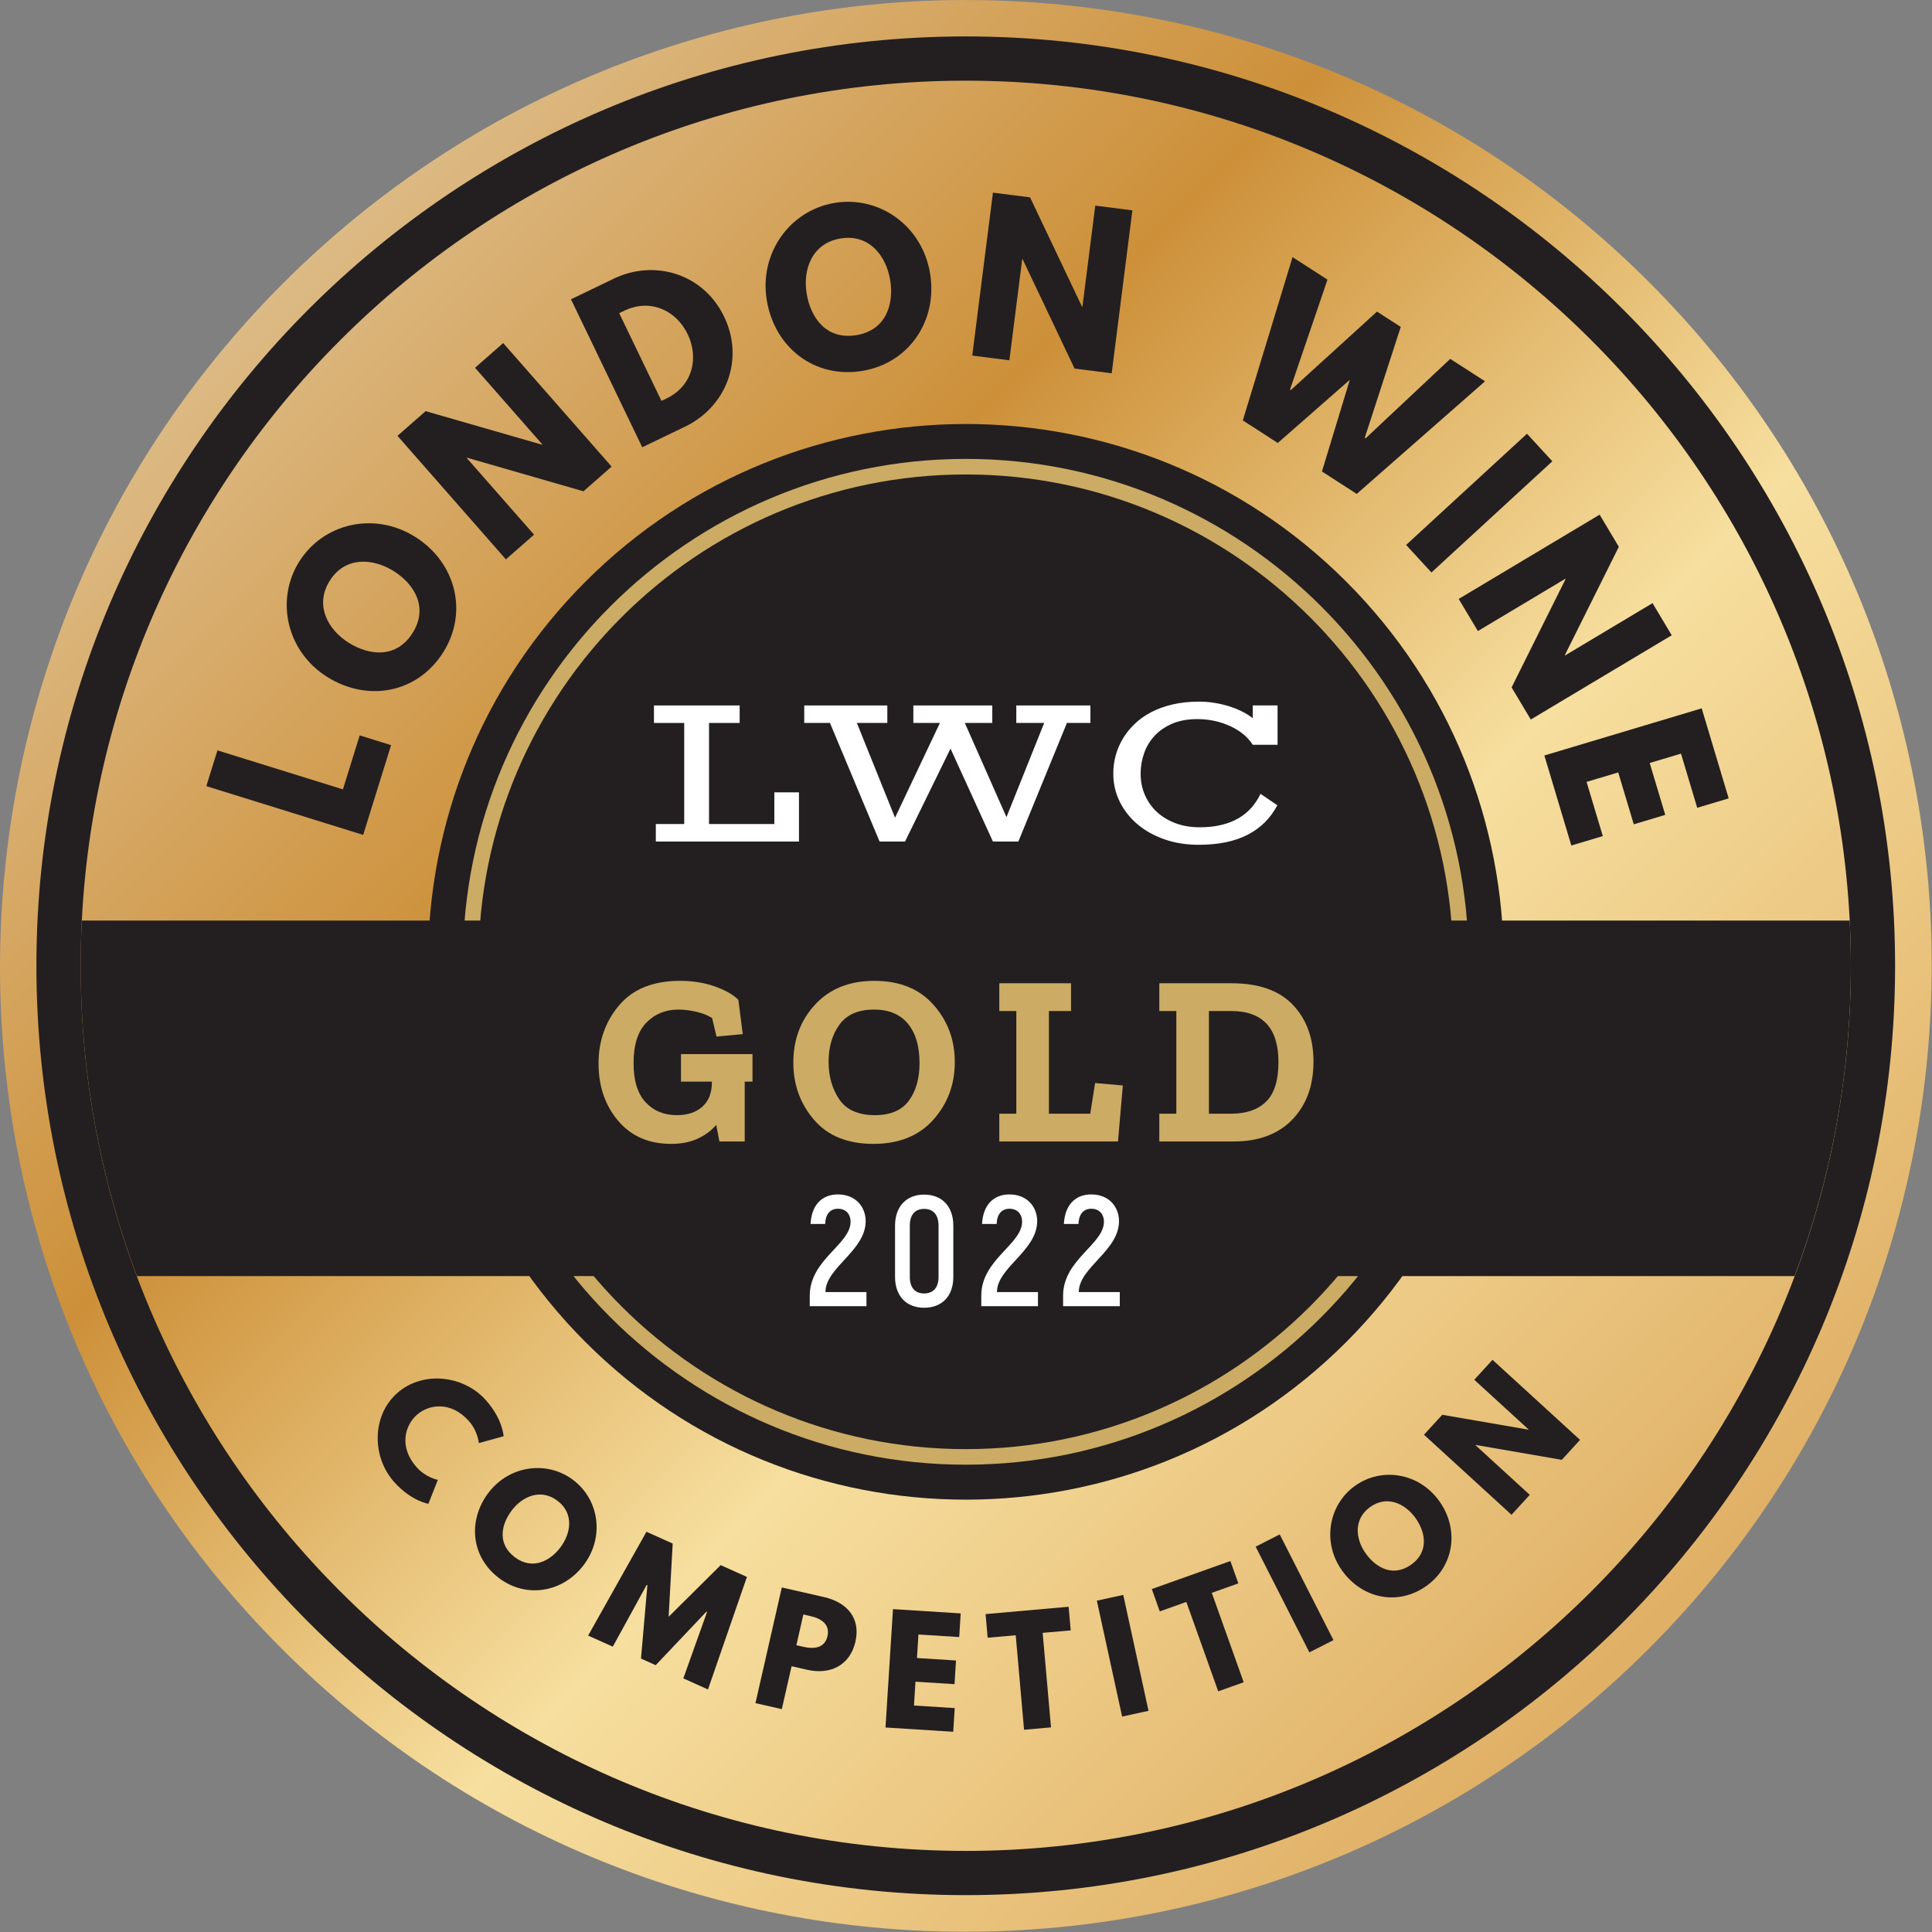 <?xml version="1.0" encoding="UTF-8" standalone="no"?>
<!DOCTYPE svg PUBLIC "-//W3C//DTD SVG 1.1//EN" "http://www.w3.org/Graphics/SVG/1.1/DTD/svg11.dtd">
<svg width="100%" height="100%" viewBox="0 0 319 319" version="1.1" xmlns="http://www.w3.org/2000/svg" xmlns:xlink="http://www.w3.org/1999/xlink" xml:space="preserve" xmlns:serif="http://www.serif.com/" style="fill-rule:evenodd;clip-rule:evenodd;stroke-linejoin:round;stroke-miterlimit:2;">
    <rect x="0" y="0" width="319" height="319" fill="#808080" stroke="none"/>
    <g transform="matrix(1,0,0,1,-47.243,-47.244)">
        <g transform="matrix(4.167,0,0,4.167,0,0)">
            <g transform="matrix(55.27,55.27,55.27,-55.27,20.734,20.735)">
                <path d="M0.033,0C0.033,-0.27 0.252,-0.49 0.522,-0.49C0.793,-0.49 1.012,-0.27 1.012,-0C1.012,0.27 0.793,0.49 0.522,0.49C0.387,0.49 0.265,0.435 0.176,0.346C0.088,0.258 0.033,0.135 0.033,0Z" style="fill:url(#_Linear1);fill-rule:nonzero;"/>
            </g>
        </g>
        <g transform="matrix(4.167,0,0,4.167,0,0)">
            <g transform="matrix(-0.707,0.707,0.707,0.707,70.918,49.45)">
                <path d="M15.07,-36.384C3.299,-36.385 -6.244,-26.843 -6.244,-15.072C-6.244,-3.301 3.299,6.242 15.07,6.243C26.84,6.244 36.383,-3.298 36.384,-15.069C36.384,-26.841 26.841,-36.384 15.07,-36.384" style="fill:rgb(35,31,32);fill-rule:nonzero;"/>
            </g>
        </g>
        <g transform="matrix(4.167,0,0,4.167,0,0)">
            <g transform="matrix(1,0,0,1,49.605,68.758)">
                <path d="M0,-38.62C-10.646,-38.62 -19.307,-29.957 -19.307,-19.31C-19.307,-8.663 -10.646,0 0,0C10.647,0 19.309,-8.663 19.309,-19.31C19.309,-29.957 10.647,-38.62 0,-38.62M0,0.617C-10.987,0.617 -19.925,-8.322 -19.925,-19.31C-19.925,-30.299 -10.987,-39.237 0,-39.237C10.987,-39.237 19.926,-30.299 19.926,-19.31C19.926,-8.322 10.987,0.617 0,0.617" style="fill:rgb(204,171,100);fill-rule:nonzero;"/>
            </g>
        </g>
        <g transform="matrix(4.167,0,0,4.167,0,0)">
            <g transform="matrix(1,0,0,1,49.605,84.678)">
                <path d="M0,-70.144C-19.338,-70.144 -35.071,-54.411 -35.071,-35.072C-35.071,-15.733 -19.338,0 0,0C19.338,0 35.071,-15.733 35.071,-35.072C35.071,-54.411 19.338,-70.144 0,-70.144M0,1.753C-20.305,1.753 -36.825,-14.767 -36.825,-35.072C-36.825,-55.377 -20.305,-71.897 0,-71.897C20.305,-71.897 36.824,-55.377 36.824,-35.072C36.824,-14.767 20.305,1.753 0,1.753" style="fill:rgb(35,31,32);fill-rule:nonzero;"/>
            </g>
        </g>
        <g transform="matrix(4.167,0,0,4.167,0,0)">
            <g transform="matrix(1,0,0,1,84.631,61.902)">
                <path d="M0,-14.087L-70.051,-14.087C-70.082,-13.494 -70.097,-12.896 -70.097,-12.295C-70.097,-7.971 -69.305,-3.829 -67.867,0L-2.185,0C-0.747,-3.829 0.045,-7.971 0.045,-12.295C0.045,-12.896 0.03,-13.494 0,-14.087" style="fill:rgb(35,31,32);fill-rule:nonzero;"/>
            </g>
        </g>
        <g transform="matrix(4.167,0,0,4.167,0,0)">
            <g transform="matrix(1,0,0,1,37.324,39.985)">
                <path d="M0,4.004L1.125,4.004L1.125,-0.001L-0.074,-0.001L-0.074,-0.694L3.322,-0.694L3.322,-0.001L2.108,-0.001L2.108,4.004L4.696,4.004L4.696,2.749L5.672,2.749L5.672,4.698L0,4.698L0,4.004Z" style="fill:white;fill-rule:nonzero;"/>
            </g>
        </g>
        <g transform="matrix(4.167,0,0,4.167,0,0)">
            <g transform="matrix(1,0,0,1,44.224,43.99)">
                <path d="M0,-4.006L-1.019,-4.006L-1.019,-4.699L2.273,-4.699L2.273,-4.006L1.066,-4.006L2.578,-0.252L4.357,-4.006L3.304,-4.006L3.304,-4.699L6.432,-4.699L6.432,-4.006L5.344,-4.006L6.994,-0.274L8.488,-4.006L7.383,-4.006L7.383,-4.699L10.32,-4.699L10.32,-4.006L9.389,-4.006L7.465,0.693L6.457,0.693L4.777,-2.989L2.975,0.693L1.966,0.693L0,-4.006Z" style="fill:white;fill-rule:nonzero;"/>
            </g>
        </g>
        <g transform="matrix(4.167,0,0,4.167,0,0)">
            <g transform="matrix(1,0,0,1,55.451,41.963)">
                <path d="M0,0.025C0,-0.214 0.031,-0.451 0.093,-0.685C0.156,-0.918 0.25,-1.141 0.375,-1.351C0.5,-1.563 0.657,-1.758 0.845,-1.938C1.031,-2.119 1.251,-2.275 1.503,-2.406C1.754,-2.538 2.038,-2.64 2.354,-2.713C2.67,-2.787 3.018,-2.824 3.396,-2.824C3.597,-2.824 3.798,-2.809 3.998,-2.776C4.196,-2.745 4.388,-2.701 4.572,-2.644C4.754,-2.589 4.928,-2.519 5.091,-2.439C5.253,-2.357 5.399,-2.267 5.526,-2.169L5.526,-2.673L6.509,-2.673L6.509,-1.114L5.526,-1.114C5.433,-1.261 5.312,-1.397 5.163,-1.524C5.012,-1.648 4.841,-1.756 4.651,-1.845C4.46,-1.934 4.253,-2.005 4.028,-2.056C3.802,-2.107 3.568,-2.131 3.327,-2.131C2.945,-2.131 2.614,-2.071 2.331,-1.949C2.051,-1.828 1.818,-1.667 1.634,-1.467C1.448,-1.266 1.311,-1.037 1.22,-0.778C1.128,-0.52 1.083,-0.251 1.083,0.025C1.083,0.337 1.14,0.624 1.256,0.884C1.372,1.147 1.532,1.37 1.738,1.558C1.944,1.746 2.192,1.892 2.478,1.998C2.763,2.103 3.078,2.155 3.421,2.155C3.733,2.155 4.016,2.126 4.27,2.065C4.524,2.005 4.751,1.918 4.95,1.803C5.149,1.689 5.322,1.549 5.468,1.385C5.613,1.221 5.736,1.036 5.834,0.831L6.5,1.281C6.231,1.795 5.839,2.185 5.325,2.45C4.809,2.716 4.162,2.849 3.382,2.849C2.892,2.849 2.439,2.777 2.027,2.632C1.614,2.487 1.257,2.289 0.957,2.034C0.657,1.78 0.423,1.481 0.254,1.138C0.085,0.796 0,0.424 0,0.025" style="fill:white;fill-rule:nonzero;"/>
            </g>
        </g>
        <g transform="matrix(4.167,0,0,4.167,0,0)">
            <g transform="matrix(0.297,-0.955,0.955,0.297,0,0)">
                <path d="M-33.288,31.246L-34.772,31.246L-34.772,37.754L-31.048,37.754L-31.048,36.452L-33.288,36.452L-33.288,31.246Z" style="fill:rgb(35,31,32);fill-rule:nonzero;"/>
            </g>
        </g>
        <g transform="matrix(4.167,0,0,4.167,0,0)">
            <g transform="matrix(0.528,-0.849,0.849,0.528,0,0)">
                <path d="M-19.575,40.812C-19.575,42.713 -18.218,44.188 -16.293,44.188C-14.424,44.188 -13.019,42.713 -13.019,40.812C-13.019,38.91 -14.487,37.443 -16.293,37.443C-18.084,37.443 -19.575,38.91 -19.575,40.812ZM-17.974,40.812C-17.974,39.841 -17.437,38.871 -16.293,38.871C-15.142,38.871 -14.621,39.841 -14.621,40.812C-14.621,41.782 -15.11,42.752 -16.293,42.752C-17.508,42.752 -17.974,41.782 -17.974,40.812Z" style="fill:rgb(35,31,32);fill-rule:nonzero;"/>
            </g>
        </g>
        <g transform="matrix(4.167,0,0,4.167,0,0)">
            <g transform="matrix(0.752,-0.66,0.66,0.752,0,0)">
                <path d="M2.97,41.816L2.986,41.816L5.574,45.856L7.057,45.856L7.057,39.347L5.574,39.347L5.574,43.386L5.558,43.386L2.97,39.347L1.487,39.347L1.487,45.856L2.97,45.856L2.97,41.816Z" style="fill:rgb(35,31,32);fill-rule:nonzero;"/>
            </g>
        </g>
        <g transform="matrix(4.167,0,0,4.167,0,0)">
            <g transform="matrix(0.901,-0.434,0.434,0.901,0,0)">
                <path d="M20.529,35.634L20.529,42.142L22.415,42.142C24.206,42.142 25.697,40.785 25.697,38.884C25.697,36.991 24.198,35.634 22.415,35.634L20.529,35.634ZM22.012,40.817L22.012,36.959L22.241,36.959C23.346,36.959 24.095,37.803 24.095,38.892C24.087,39.981 23.338,40.817 22.241,40.817L22.012,40.817Z" style="fill:rgb(35,31,32);fill-rule:nonzero;"/>
            </g>
        </g>
        <g transform="matrix(4.167,0,0,4.167,0,0)">
            <g transform="matrix(0.986,-0.168,0.168,0.986,0,0)">
                <path d="M37.217,29.924C37.217,31.825 38.574,33.301 40.499,33.301C42.369,33.301 43.773,31.825 43.773,29.924C43.773,28.023 42.305,26.556 40.499,26.556C38.708,26.556 37.217,28.023 37.217,29.924ZM38.819,29.924C38.819,28.954 39.355,27.984 40.499,27.984C41.651,27.984 42.171,28.954 42.171,29.924C42.171,30.895 41.682,31.865 40.499,31.865C39.284,31.865 38.819,30.895 38.819,29.924Z" style="fill:rgb(35,31,32);fill-rule:nonzero;"/>
            </g>
        </g>
        <g transform="matrix(4.167,0,0,4.167,0,0)">
            <g transform="matrix(0.992,0.126,-0.126,0.992,0,0)">
                <path d="M54.153,14.903L54.169,14.903L56.757,18.942L58.24,18.942L58.24,12.434L56.757,12.434L56.757,16.473L56.741,16.473L54.153,12.434L52.67,12.434L52.67,18.942L54.153,18.942L54.153,14.903Z" style="fill:rgb(35,31,32);fill-rule:nonzero;"/>
            </g>
        </g>
        <g transform="matrix(4.167,0,0,4.167,0,0)">
            <g transform="matrix(0.84,0.542,-0.542,0.84,0,0)">
                <path d="M69.838,-9.325L71.479,-9.325L73.333,-15.833L71.692,-15.833L70.58,-11.368L70.54,-11.368L69.357,-15.833L68.236,-15.833L67.053,-11.368L67.014,-11.368L65.901,-15.833L64.253,-15.833L66.106,-9.325L67.755,-9.325L68.797,-12.977L69.838,-9.325Z" style="fill:rgb(35,31,32);fill-rule:nonzero;"/>
            </g>
        </g>
        <g transform="matrix(4.167,0,0,4.167,0,0)">
            <g transform="matrix(0.677,0.736,-0.736,0.677,0,0)">
                <rect x="69.63" y="-33.565" width="1.483" height="6.508" style="fill:rgb(35,31,32);fill-rule:nonzero;"/>
            </g>
        </g>
        <g transform="matrix(4.167,0,0,4.167,0,0)">
            <g transform="matrix(0.513,0.858,-0.858,0.513,0,0)">
                <path d="M67.084,-45.395L67.1,-45.395L69.687,-41.356L71.17,-41.356L71.17,-47.865L69.687,-47.865L69.687,-43.826L69.671,-43.826L67.084,-47.865L65.601,-47.865L65.601,-41.356L67.084,-41.356L67.084,-45.395Z" style="fill:rgb(35,31,32);fill-rule:nonzero;"/>
            </g>
        </g>
        <g transform="matrix(4.167,0,0,4.167,0,0)">
            <g transform="matrix(0.287,0.958,-0.958,0.287,0,0)">
                <path d="M64.072,-64.14L60.348,-64.14L60.348,-57.632L64.072,-57.632L64.072,-58.934L61.831,-58.934L61.831,-60.243L63.977,-60.243L63.977,-61.545L61.831,-61.545L61.831,-62.839L64.072,-62.839L64.072,-64.14Z" style="fill:rgb(35,31,32);fill-rule:nonzero;"/>
            </g>
        </g>
        <g transform="matrix(4.167,0,0,4.167,0,0)">
            <g transform="matrix(0.668,0.744,-0.744,0.668,0,0)">
                <path d="M70.319,25.698C69.242,25.698 68.769,24.946 68.769,24.313C68.769,23.687 69.242,22.935 70.319,22.935C70.866,22.935 71.242,23.225 71.242,23.225L71.697,22.314C71.697,22.314 71.173,21.881 70.153,21.881C68.82,21.881 67.607,22.975 67.607,24.325C67.607,25.669 68.826,26.752 70.153,26.752C71.173,26.752 71.697,26.319 71.697,26.319L71.242,25.407C71.242,25.407 70.866,25.698 70.319,25.698Z" style="fill:rgb(35,31,32);fill-rule:nonzero;"/>
            </g>
        </g>
        <g transform="matrix(4.167,0,0,4.167,0,0)">
            <g transform="matrix(0.801,0.599,-0.599,0.801,0,0)">
                <path d="M66.78,38.078C66.78,39.451 67.76,40.517 69.15,40.517C70.501,40.517 71.515,39.451 71.515,38.078C71.515,36.705 70.455,35.645 69.15,35.645C67.857,35.645 66.78,36.705 66.78,38.078ZM67.937,38.078C67.937,37.377 68.324,36.677 69.15,36.677C69.982,36.677 70.358,37.377 70.358,38.078C70.358,38.779 70.005,39.48 69.15,39.48C68.273,39.48 67.937,38.779 67.937,38.078Z" style="fill:rgb(35,31,32);fill-rule:nonzero;"/>
            </g>
        </g>
        <g transform="matrix(4.167,0,0,4.167,0,0)">
            <g transform="matrix(0.912,0.41,-0.41,0.912,0,0)">
                <path d="M66.959,55.251L68.03,55.251L67.609,50.551L66.469,50.551L65.427,53.263L64.384,50.551L63.244,50.551L62.823,55.251L63.894,55.251L64.116,52.465L64.145,52.465L65.107,55.223L65.746,55.223L66.709,52.465L66.737,52.465L66.959,55.251Z" style="fill:rgb(35,31,32);fill-rule:nonzero;"/>
            </g>
        </g>
        <g transform="matrix(4.167,0,0,4.167,0,0)">
            <g transform="matrix(0.975,0.222,-0.222,0.975,0,0)">
                <path d="M57.744,62.995L57.744,67.696L58.815,67.696L58.815,65.952L59.459,65.952C60.376,65.952 61.066,65.411 61.066,64.442C61.066,63.468 60.376,62.995 59.459,62.995L57.744,62.995ZM58.815,65.098L58.815,63.85L59.117,63.85C59.539,63.85 59.937,63.992 59.937,64.477C59.937,64.955 59.539,65.098 59.117,65.098L58.815,65.098Z" style="fill:rgb(35,31,32);fill-rule:nonzero;"/>
            </g>
        </g>
        <g transform="matrix(4.167,0,0,4.167,0,0)">
            <g transform="matrix(0.998,0.063,-0.063,0.998,0,0)">
                <path d="M54.049,72.006L51.36,72.006L51.36,76.706L54.049,76.706L54.049,75.766L52.431,75.766L52.431,74.82L53.981,74.82L53.981,73.88L52.431,73.88L52.431,72.946L54.049,72.946L54.049,72.006Z" style="fill:rgb(35,31,32);fill-rule:nonzero;"/>
            </g>
        </g>
        <g transform="matrix(4.167,0,0,4.167,0,0)">
            <g transform="matrix(0.996,-0.088,0.088,0.996,0,0)">
                <path d="M43.573,80.387L44.689,80.387L44.689,84.147L45.761,84.147L45.761,80.387L46.877,80.387L46.877,79.447L43.573,79.447L43.573,80.387Z" style="fill:rgb(35,31,32);fill-rule:nonzero;"/>
            </g>
        </g>
        <g transform="matrix(4.167,0,0,4.167,0,0)">
            <g transform="matrix(0.977,-0.213,0.213,0.977,0,0)">
                <rect x="37.618" y="84.724" width="1.071" height="4.701" style="fill:rgb(35,31,32);fill-rule:nonzero;"/>
            </g>
        </g>
        <g transform="matrix(4.167,0,0,4.167,0,0)">
            <g transform="matrix(0.942,-0.336,0.336,0.942,0,0)">
                <path d="M28.699,90.054L29.816,90.054L29.816,93.815L30.887,93.815L30.887,90.054L32.004,90.054L32.004,89.114L28.699,89.114L28.699,90.054Z" style="fill:rgb(35,31,32);fill-rule:nonzero;"/>
            </g>
        </g>
        <g transform="matrix(4.167,0,0,4.167,0,0)">
            <g transform="matrix(0.891,-0.453,0.453,0.891,0,0)">
                <rect x="21.554" y="92.465" width="1.071" height="4.701" style="fill:rgb(35,31,32);fill-rule:nonzero;"/>
            </g>
        </g>
        <g transform="matrix(4.167,0,0,4.167,0,0)">
            <g transform="matrix(0.811,-0.585,0.585,0.811,0,0)">
                <path d="M9.284,97.422C9.284,98.795 10.264,99.861 11.654,99.861C13.005,99.861 14.019,98.795 14.019,97.422C14.019,96.049 12.959,94.989 11.654,94.989C10.361,94.989 9.284,96.049 9.284,97.422ZM10.441,97.422C10.441,96.721 10.828,96.021 11.654,96.021C12.486,96.021 12.862,96.721 12.862,97.422C12.862,98.123 12.509,98.824 11.654,98.824C10.777,98.824 10.441,98.123 10.441,97.422Z" style="fill:rgb(35,31,32);fill-rule:nonzero;"/>
            </g>
        </g>
        <g transform="matrix(4.167,0,0,4.167,0,0)">
            <g transform="matrix(0.675,-0.738,0.738,0.675,0,0)">
                <path d="M-3.511,97.792L-3.5,97.792L-1.631,100.709L-0.56,100.709L-0.56,96.009L-1.631,96.009L-1.631,98.926L-1.642,98.926L-3.511,96.009L-4.582,96.009L-4.582,100.709L-3.511,100.709L-3.511,97.792Z" style="fill:rgb(35,31,32);fill-rule:nonzero;"/>
            </g>
        </g>
        <g transform="matrix(4.167,0,0,4.167,0,0)">
            <g transform="matrix(0.729,0,0,1,9.422,0)">
                <path d="M43.528,54.195L43.105,54.195L43.105,56.567L41.73,56.567L41.558,55.911C41.294,56.136 40.957,56.318 40.547,56.456C40.137,56.594 39.655,56.663 39.1,56.663C37.893,56.663 36.934,56.358 36.225,55.747C35.516,55.136 35.161,54.381 35.161,53.481C35.161,52.581 35.536,51.81 36.285,51.167C37.034,50.524 38.135,50.203 39.589,50.203C40.285,50.203 40.917,50.277 41.486,50.425C42.054,50.572 42.479,50.749 42.761,50.955L42.999,52.314L41.572,52.411L41.334,51.678C41.105,51.569 40.816,51.485 40.468,51.427C40.12,51.37 39.8,51.341 39.51,51.341C38.805,51.341 38.221,51.514 37.758,51.861C37.296,52.208 37.064,52.742 37.064,53.462C37.064,54.156 37.282,54.674 37.719,55.014C38.155,55.355 38.721,55.525 39.417,55.525C39.999,55.525 40.461,55.413 40.805,55.188C41.149,54.963 41.32,54.645 41.32,54.233L41.32,54.195L39.642,54.195L39.642,53.105L43.528,53.105L43.528,54.195Z" style="fill:rgb(204,171,100);fill-rule:nonzero;"/>
                <path d="M54.525,53.423C54.525,54.31 54.135,55.072 53.355,55.708C52.575,56.345 51.489,56.663 50.097,56.663C48.696,56.663 47.621,56.345 46.872,55.708C46.123,55.072 45.748,54.317 45.748,53.443C45.748,52.53 46.145,51.762 46.938,51.138C47.731,50.515 48.802,50.203 50.15,50.203C51.524,50.203 52.597,50.519 53.368,51.153C54.139,51.786 54.525,52.543 54.525,53.423ZM52.608,53.462C52.608,52.793 52.397,52.273 51.974,51.9C51.551,51.527 50.938,51.341 50.137,51.341C49.282,51.341 48.656,51.538 48.26,51.934C47.863,52.329 47.665,52.822 47.665,53.414C47.665,53.986 47.859,54.481 48.246,54.899C48.634,55.316 49.282,55.525 50.189,55.525C51.026,55.525 51.639,55.334 52.027,54.952C52.414,54.569 52.608,54.073 52.608,53.462Z" style="fill:rgb(204,171,100);fill-rule:nonzero;"/>
                <path d="M63.394,56.567L56.944,56.567L56.944,55.467L57.869,55.467L57.869,51.398L56.944,51.398L56.944,50.299L60.843,50.299L60.843,51.398L59.64,51.398L59.64,55.467L61.887,55.467L62.151,54.252L63.658,54.349L63.394,56.567Z" style="fill:rgb(204,171,100);fill-rule:nonzero;"/>
                <path d="M74.021,53.404C74.021,54.355 73.637,55.12 72.871,55.699C72.104,56.277 71.042,56.567 69.685,56.567L65.641,56.567L65.641,55.467L66.566,55.467L66.566,51.398L65.641,51.398L65.641,50.299L69.58,50.299C71.051,50.299 72.159,50.585 72.904,51.157C73.648,51.729 74.021,52.478 74.021,53.404ZM72.117,53.423C72.117,52.073 71.258,51.398 69.54,51.398L68.337,51.398L68.337,55.467L69.54,55.467C70.368,55.467 71.005,55.307 71.45,54.985C71.895,54.664 72.117,54.143 72.117,53.423Z" style="fill:rgb(204,171,100);fill-rule:nonzero;"/>
                <path d="M46.641,63.094L49.723,63.094L49.723,62.534L47.495,62.534C47.495,61.562 49.68,60.902 49.68,59.725C49.68,59.177 49.16,58.666 48.169,58.666C47.29,58.666 46.735,59.096 46.684,59.837L47.478,59.837C47.495,59.439 47.76,59.233 48.178,59.233C48.63,59.233 48.861,59.47 48.861,59.744C48.861,60.647 46.641,61.245 46.641,62.677L46.641,63.094Z" style="fill:white;fill-rule:nonzero;"/>
                <path d="M52.856,63.156C53.838,63.156 54.444,62.689 54.444,61.936L54.444,59.906C54.444,59.146 53.838,58.673 52.856,58.673C51.891,58.673 51.277,59.146 51.277,59.906L51.277,61.936C51.277,62.689 51.891,63.156 52.856,63.156ZM52.856,62.59C52.361,62.59 52.079,62.353 52.079,61.936L52.079,59.906C52.079,59.476 52.361,59.239 52.856,59.239C53.36,59.239 53.641,59.476 53.641,59.906L53.641,61.936C53.641,62.353 53.36,62.59 52.856,62.59Z" style="fill:white;fill-rule:nonzero;"/>
                <path d="M55.964,63.094L59.045,63.094L59.045,62.534L56.817,62.534C56.817,61.562 59.003,60.902 59.003,59.725C59.003,59.177 58.482,58.666 57.492,58.666C56.612,58.666 56.057,59.096 56.006,59.837L56.8,59.837C56.817,59.439 57.082,59.233 57.5,59.233C57.953,59.233 58.183,59.47 58.183,59.744C58.183,60.647 55.964,61.245 55.964,62.677L55.964,63.094Z" style="fill:white;fill-rule:nonzero;"/>
                <path d="M60.411,63.094L63.493,63.094L63.493,62.534L61.265,62.534C61.265,61.562 63.45,60.902 63.45,59.725C63.45,59.177 62.93,58.666 61.939,58.666C61.06,58.666 60.505,59.096 60.454,59.837L61.248,59.837C61.265,59.439 61.53,59.233 61.948,59.233C62.4,59.233 62.631,59.47 62.631,59.744C62.631,60.647 60.411,61.245 60.411,62.677L60.411,63.094Z" style="fill:white;fill-rule:nonzero;"/>
            </g>
        </g>
    </g>
    <defs>
        <linearGradient id="_Linear1" x1="0" y1="0" x2="1" y2="0" gradientUnits="userSpaceOnUse" gradientTransform="matrix(1,0,0,-1,0,8.64852e-07)"><stop offset="0" style="stop-color:rgb(222,190,140);stop-opacity:1"/><stop offset="0.01" style="stop-color:rgb(222,190,140);stop-opacity:1"/><stop offset="0.33" style="stop-color:rgb(205,144,57);stop-opacity:1"/><stop offset="0.64" style="stop-color:rgb(247,223,159);stop-opacity:1"/><stop offset="1" style="stop-color:rgb(224,176,102);stop-opacity:1"/></linearGradient>
    </defs>
</svg>
